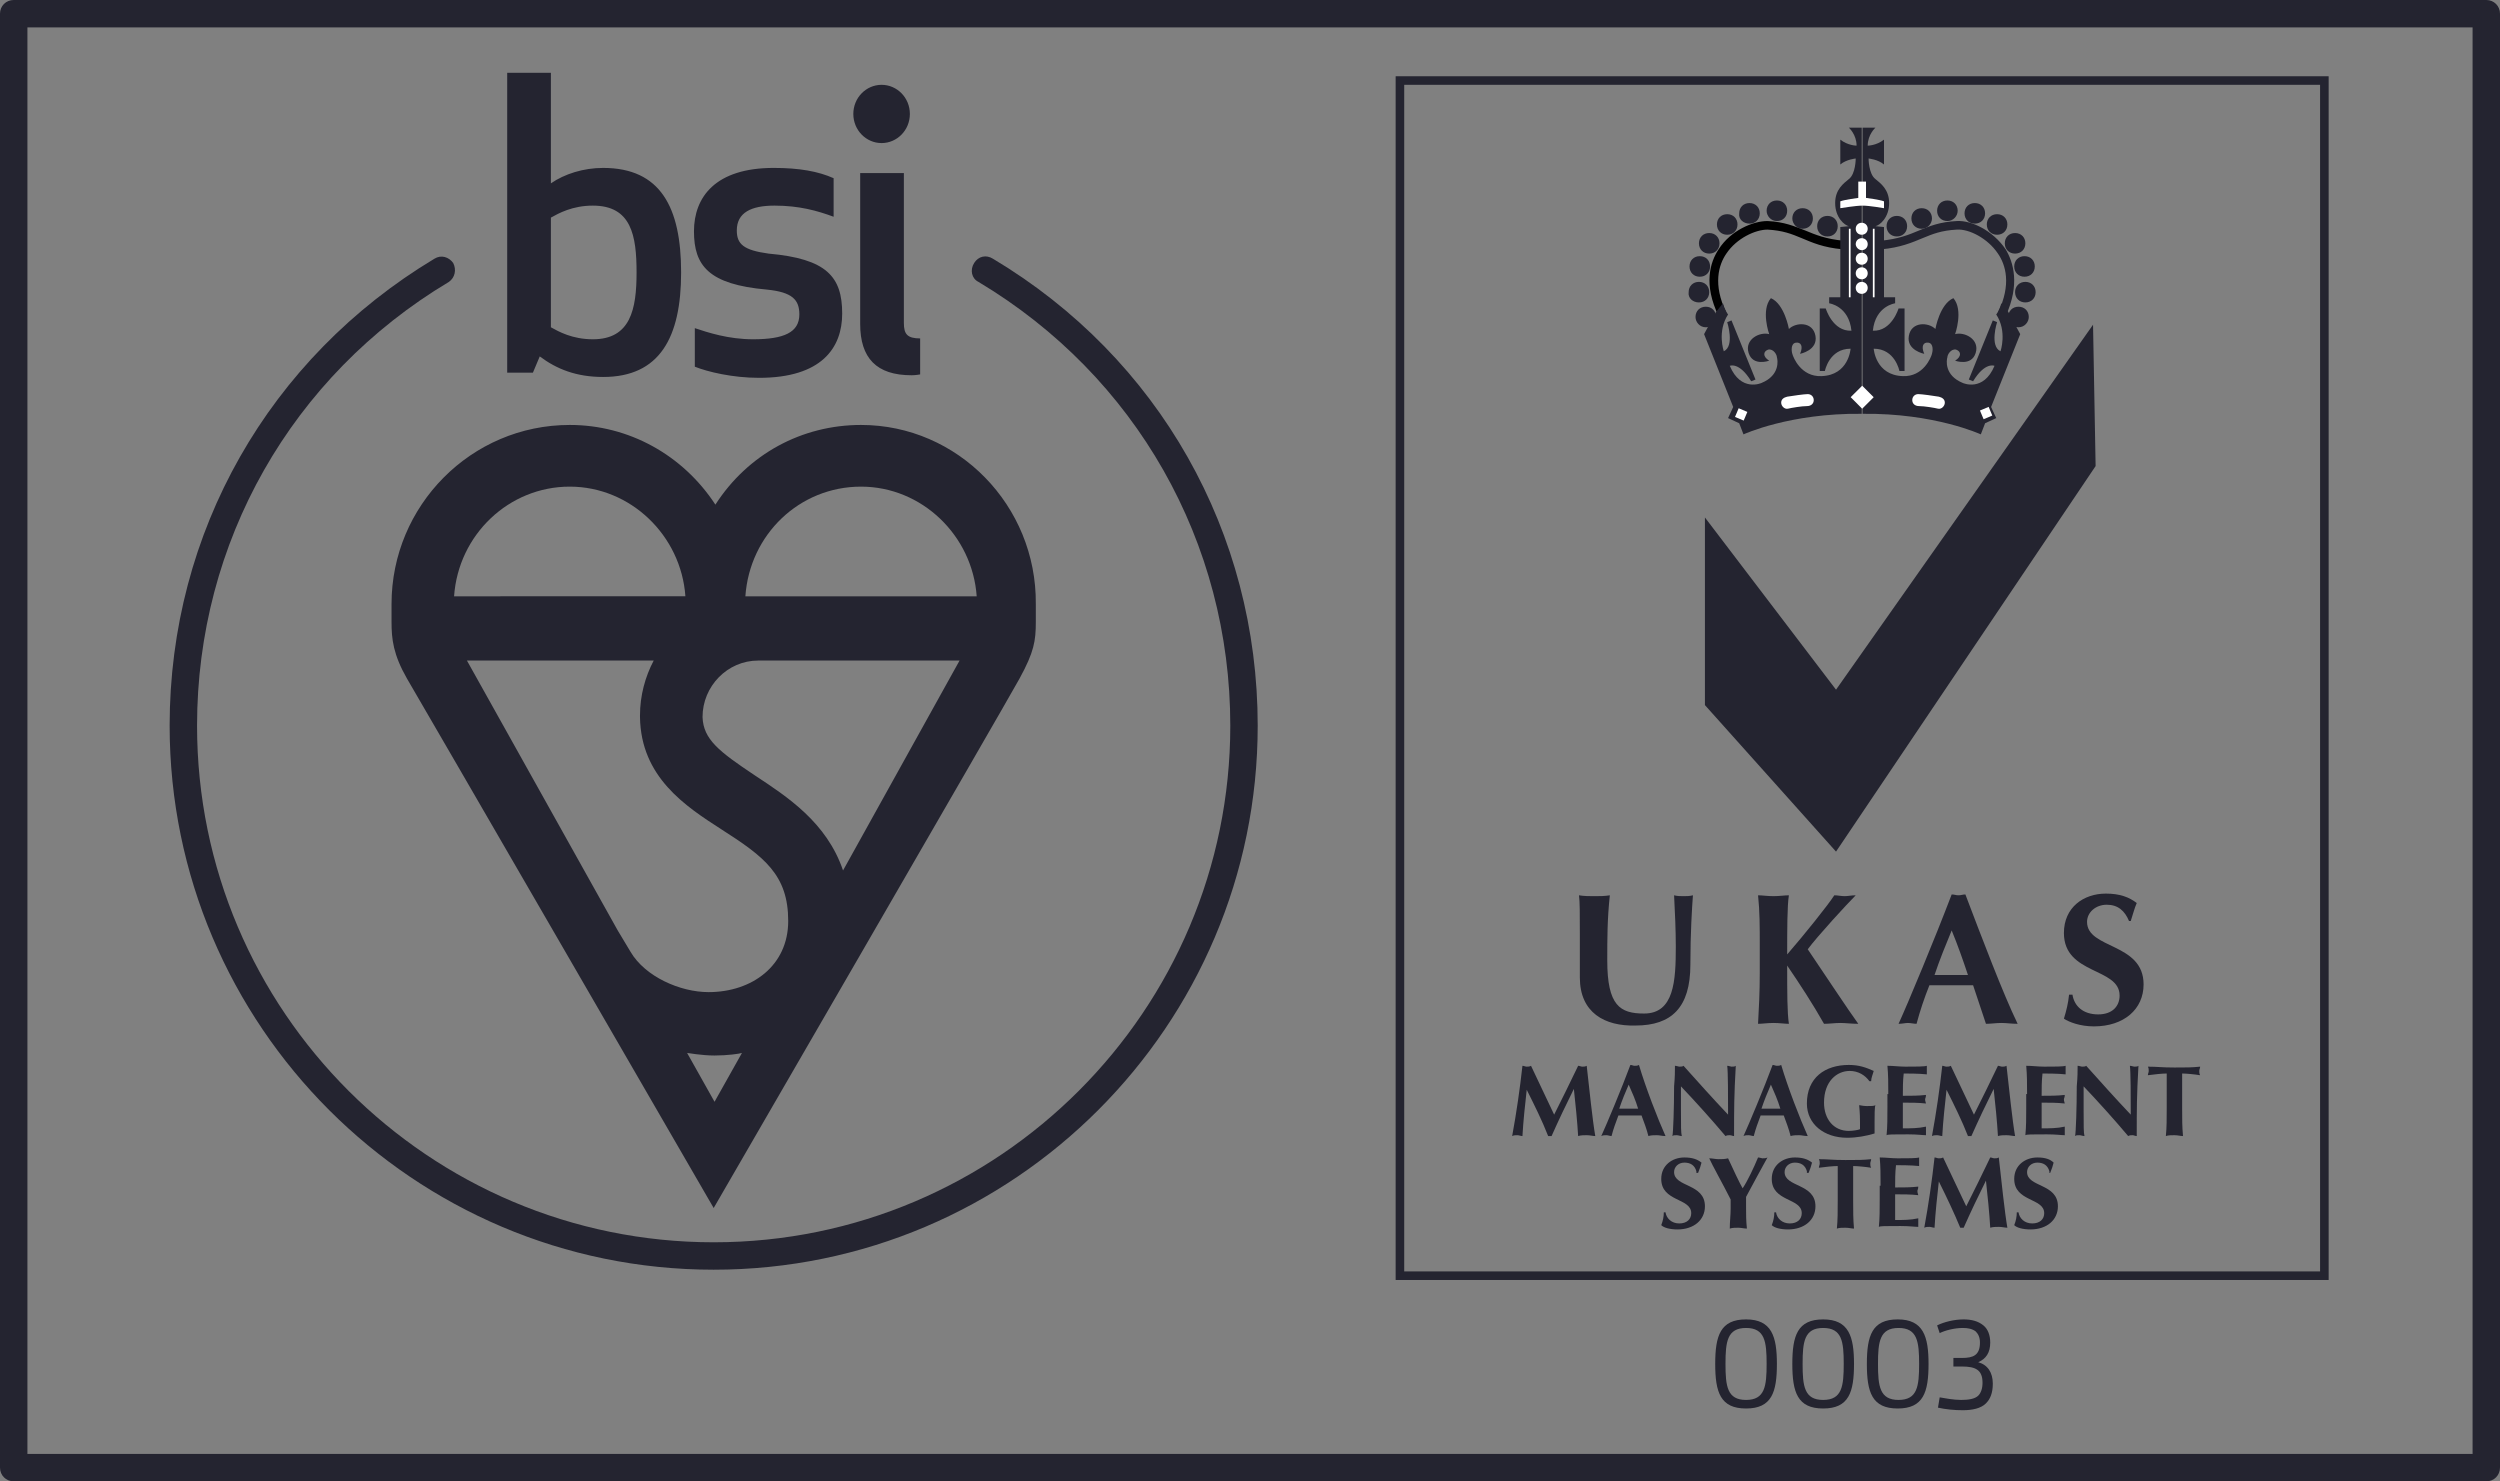 <?xml version="1.0" encoding="utf-8"?>
<!-- Generator: Adobe Illustrator 25.0.1, SVG Export Plug-In . SVG Version: 6.00 Build 0)  -->
<svg version="1.1" xmlns="http://www.w3.org/2000/svg" xmlns:xlink="http://www.w3.org/1999/xlink" x="0px" y="0px"
	 viewBox="0 0 291.8 172.9" style="enable-background:new 0 0 291.8 172.9;" xml:space="preserve">
<rect x="0" y="0" width="291.8" height="172.9" fill="#808080" stroke="none"/>
<style type="text/css">
	.st0{fill:#242430;}
	.st1{fill:none;stroke:#000000;stroke-width:8.500000e-02;}
	.st2{fill:#FFFFFF;}
	.st3{fill:none;stroke:#242430;stroke-miterlimit:10;}
</style>
<g id="Roundel">
	<g>
		<path class="st0" d="M87,69.6c0.5-7.2,6.3-12.8,13.5-12.8c7.1,0,13,5.7,13.5,12.8H87z M98.4,101.6C96.5,96,91.9,93,88.1,90.5
			c-4.2-2.8-6-4.2-6.1-6.8c0-3.6,2.9-6.6,6.5-6.6H112L98.4,101.6z M80.2,122.9c0.1,0,1.7,0.3,3.2,0.3c1.5,0,2.9-0.2,3.2-0.3
			l-3.2,5.7L80.2,122.9z M76.3,77.1c-1,1.9-1.6,4.1-1.6,6.4h0c0,0.1,0,0.2,0,0.2v0c0.1,7,5.3,10.4,9.5,13.1c5,3.2,7.8,5.3,7.8,10.7
			c0,5.2-4.2,8.3-9.3,8.3c-3.3,0-7.4-1.8-9.1-4.7l-1.5-2.5L54.5,77.1H76.3z M66.5,56.8c7.1,0,13,5.7,13.5,12.8H53
			C53.5,62.4,59.4,56.8,66.5,56.8 M100.5,49.6c-6.9,0-13.2,3.4-17,9.3c-3.8-5.8-10.1-9.3-17-9.3C55,49.6,45.7,59,45.7,70.5
			c0,0,0,0.1,0,2.1s0.2,3.8,1.8,6.6c1.6,2.7,35.8,61.8,35.8,61.8s34-58.7,35.7-61.8c1.7-3.1,1.9-4.4,1.9-6.6v-2.1
			C121,59,111.8,49.6,100.5,49.6"/>
	</g>
	<g>
		<g>
			<path class="st0" d="M70.4,19.6c-2.3,0-4.5,0.7-6.1,1.8V8.5h-5.1v35h3l0.8-1.9c2,1.5,4.3,2.4,7.4,2.4c6.6,0,9.1-4.6,9.1-12.2
				C79.5,24.2,77.1,19.6,70.4,19.6 M69.2,24c4.5,0,5.1,3.5,5.1,7.8c0,4.3-0.7,7.8-5.1,7.8c-2.4,0-4-0.9-4.9-1.4V25.4
				C65.2,24.9,66.8,24,69.2,24 M86,26.9c0-2.1,1.7-2.9,4.4-2.9c2.9,0,5,0.6,6.9,1.3v-4.5c-1.8-0.8-4-1.2-7-1.2
				C83.5,19.6,81,23,81,27c0,4,1.7,6.2,8.5,6.8c3,0.3,3.8,1.2,3.8,2.9c0,2.1-1.8,2.9-5.4,2.9c-2.9,0-5.3-0.8-6.8-1.3v4.5
				c1.5,0.6,4.4,1.3,7.5,1.3c7.3,0,9.7-3.5,9.7-7.5c0-4.3-1.8-6.4-8.6-7C86.8,29.2,86,28.5,86,26.9 M106.4,43.8c0.5,0,1-0.1,1-0.1
				v-4.2c-1.5,0-1.9-0.5-1.9-1.8V20.2h-5.1v17.6C100.4,41.8,102.3,43.8,106.4,43.8 M99.6,13.3c0,1.9,1.5,3.4,3.3,3.4
				c1.8,0,3.3-1.5,3.3-3.4c0-1.9-1.5-3.4-3.3-3.4C101.1,9.9,99.6,11.4,99.6,13.3"/>
		</g>
	</g>
	<g>
		<path class="st0" d="M83.3,148.2c-35,0-63.5-28.5-63.5-63.5c0-22.6,11.6-42.9,30.9-54.5c0.8-0.5,1.7-0.2,2.2,0.5
			c0.4,0.8,0.2,1.7-0.5,2.2C34,43.9,23,63.3,23,84.7c0,33.3,27.1,60.3,60.3,60.3c33.3,0,60.3-27.1,60.3-60.3
			c0-21.4-11-40.8-29.4-51.8c-0.8-0.4-1-1.4-0.5-2.2c0.5-0.8,1.4-1,2.2-0.5c19.4,11.6,30.9,32,30.9,54.5
			C146.8,119.7,118.3,148.2,83.3,148.2z"/>
	</g>
</g>
<g id="Accreditation">
	<g>
		<path class="st0" d="M204.2,26.1c0.7,0,1.2-0.5,1.2-1.2c0-0.7-0.5-1.2-1.2-1.2c-0.7,0-1.2,0.5-1.2,1.2
			C202.9,25.6,203.5,26.1,204.2,26.1z"/>
		<path class="st0" d="M207.4,25.8c0.7,0,1.2-0.5,1.2-1.2c0-0.7-0.5-1.2-1.2-1.2c-0.7,0-1.2,0.5-1.2,1.2
			C206.2,25.2,206.7,25.8,207.4,25.8z"/>
		<path class="st0" d="M210.4,26.7c0.7,0,1.2-0.5,1.2-1.2c0-0.7-0.5-1.2-1.2-1.2c-0.7,0-1.2,0.5-1.2,1.2
			C209.2,26.1,209.7,26.7,210.4,26.7z"/>
		<path class="st0" d="M213.3,27.6c0.7,0,1.2-0.5,1.2-1.2c0-0.7-0.5-1.2-1.2-1.2c-0.7,0-1.2,0.5-1.2,1.2
			C212.1,27.1,212.6,27.6,213.3,27.6z"/>
		<path class="st0" d="M201.6,27.4c0.7,0,1.2-0.5,1.2-1.2c0-0.7-0.5-1.2-1.2-1.2c-0.7,0-1.2,0.5-1.2,1.2
			C200.4,26.9,200.9,27.4,201.6,27.4z"/>
		<path class="st0" d="M199.5,29.6c0.7,0,1.2-0.5,1.2-1.2c0-0.7-0.5-1.2-1.2-1.2c-0.7,0-1.2,0.5-1.2,1.2
			C198.3,29.1,198.8,29.6,199.5,29.6z"/>
		<path class="st0" d="M198.4,32.3c0.7,0,1.2-0.5,1.2-1.2c0-0.7-0.5-1.2-1.2-1.2c-0.7,0-1.2,0.5-1.2,1.2
			C197.2,31.8,197.7,32.3,198.4,32.3z"/>
		<path class="st0" d="M198.3,35.3c0.7,0,1.2-0.5,1.2-1.2c0-0.7-0.5-1.2-1.2-1.2c-0.7,0-1.2,0.5-1.2,1.2
			C197,34.8,197.6,35.3,198.3,35.3z"/>
		<path class="st0" d="M199.1,38.2c0.7,0,1.2-0.5,1.2-1.2c0-0.7-0.5-1.2-1.2-1.2c-0.7,0-1.2,0.5-1.2,1.2
			C197.9,37.6,198.4,38.2,199.1,38.2z"/>
		<path d="M200.6,36.9c-1.8-3.7-1-6.3,0-7.8c1.4-2.2,4-3.3,5.7-3.3c2,0.1,3.1,0.6,4.4,1.1c1.2,0.5,2.4,1,4.5,1.2l-0.1,1
			c-2.3-0.2-3.6-0.8-4.8-1.3c-1.2-0.5-2.2-0.9-4-1c-1.4,0-3.6,1-4.8,2.8c-0.9,1.3-1.6,3.6,0,6.9L200.6,36.9z"/>
		<path class="st1" d="M216.2,40.7"/>
		<path class="st0" d="M200.3,36.4l-1.4,2.6l3.4,8.5l-0.6,1.3l1.3,0.6l0.5,1.3c0,0,5.4-2.5,13.8-2.4V14.9h-1.5c0,0,0.9,0.8,0.9,2.1
			c0,0-1,0-1.9-0.7v2.9c0.7-0.6,1.8-0.7,1.8-0.7s0,1.8-0.8,2.4c-0.6,0.5-1.6,1.2-1.6,2.8c0,1.7,1.1,2.6,1.6,2.7l-1,0.1v8.2h-1.3v0.7
			c0,0,2.3,0.3,2.6,3.2c-2.2,0.1-3-2.6-3-2.6h-0.7v7.3h0.6c0,0,0.5-2.6,3-2.6c0,0-0.2,3.1-3.4,3.2c-2.4,0.1-3.3-2.2-3.4-2.6
			c-0.1-0.3-0.2-1.2,0.4-1.3c0.6-0.1,0.9,0.4,0.5,1.3c0,0,2.1-0.4,1.8-2.1c-0.3-1.7-2.3-1.6-3.1-0.8c0,0-0.5-2.9-2.1-3.6l0,0
			c-1.2,1.4-0.2,4.2-0.2,4.2c-1.1-0.3-2.9,0.6-2.4,2.2c0.5,1.6,2.4,0.9,2.4,0.9c-0.8-0.5-0.7-1.1-0.1-1.3c0.6-0.1,1,0.6,1,0.9
			c0.1,0.3,0.4,2.1-1.8,3c0,0-2.4,1.1-3.7-2c0,0,1.1-0.5,2.5,1.8l0.5-0.2l-2.8-6.9l-0.5,0.2c0,0,0.9,2.8-0.4,3.4
			c0,0-0.8-2.3,0.5-4.3c0,0-0.3-0.3-0.6-1.3L200.3,36.4"/>
		<path class="st0" d="M230.5,26.1c-0.7,0-1.2-0.5-1.2-1.2c0-0.7,0.5-1.2,1.2-1.2c0.7,0,1.2,0.5,1.2,1.2
			C231.7,25.6,231.2,26.1,230.5,26.1z"/>
		<path class="st0" d="M227.3,25.8c-0.7,0-1.2-0.5-1.2-1.2c0-0.7,0.5-1.2,1.2-1.2c0.7,0,1.2,0.5,1.2,1.2
			C228.5,25.2,228,25.8,227.3,25.8z"/>
		<path class="st0" d="M224.3,26.7c-0.7,0-1.2-0.5-1.2-1.2c0-0.7,0.5-1.2,1.2-1.2c0.7,0,1.2,0.5,1.2,1.2
			C225.5,26.1,225,26.7,224.3,26.7z"/>
		<path class="st0" d="M221.4,27.6c-0.7,0-1.2-0.5-1.2-1.2c0-0.7,0.5-1.2,1.2-1.2c0.7,0,1.2,0.5,1.2,1.2
			C222.6,27.1,222.1,27.6,221.4,27.6z"/>
		<path class="st0" d="M233.1,27.4c-0.7,0-1.2-0.5-1.2-1.2c0-0.7,0.5-1.2,1.2-1.2c0.7,0,1.2,0.5,1.2,1.2
			C234.3,26.9,233.8,27.4,233.1,27.4z"/>
		<path class="st0" d="M235.2,29.6c-0.7,0-1.2-0.5-1.2-1.2c0-0.7,0.5-1.2,1.2-1.2c0.7,0,1.2,0.5,1.2,1.2
			C236.4,29.1,235.9,29.6,235.2,29.6z"/>
		<path class="st0" d="M236.3,32.3c-0.7,0-1.2-0.5-1.2-1.2c0-0.7,0.5-1.2,1.2-1.2c0.7,0,1.2,0.5,1.2,1.2
			C237.5,31.8,237,32.3,236.3,32.3z"/>
		<path class="st0" d="M236.4,35.3c-0.7,0-1.2-0.5-1.2-1.2c0-0.7,0.5-1.2,1.2-1.2c0.7,0,1.2,0.5,1.2,1.2
			C237.6,34.8,237.1,35.3,236.4,35.3z"/>
		<path class="st0" d="M235.6,38.2c-0.7,0-1.2-0.5-1.2-1.2c0-0.7,0.5-1.2,1.2-1.2c0.7,0,1.2,0.5,1.2,1.2
			C236.8,37.6,236.3,38.2,235.6,38.2z"/>
		<path class="st0" d="M234.1,36.9l-0.9-0.4c1.6-3.3,0.9-5.6,0-6.9c-1.2-1.8-3.4-2.9-4.8-2.8c-1.8,0.1-2.8,0.5-4,1
			c-1.2,0.5-2.6,1.1-4.8,1.3l-0.1-1c2.1-0.2,3.3-0.7,4.5-1.2c1.2-0.5,2.4-1,4.4-1.1c1.7-0.1,4.2,1.1,5.7,3.3
			C235,30.6,235.8,33.2,234.1,36.9z"/>
		<path class="st1" d="M218.5,40.7"/>
		<path class="st0" d="M234.4,36.4l1.4,2.6l-3.4,8.5l0.6,1.3l-1.3,0.6l-0.5,1.3c0,0-5.4-2.5-13.8-2.4V14.9h1.5c0,0-0.9,0.8-0.9,2.1
			c0,0,1,0,1.9-0.7v2.9c-0.7-0.6-1.8-0.7-1.8-0.7s0,1.8,0.8,2.4c0.6,0.5,1.6,1.2,1.6,2.8c0,1.7-1.1,2.6-1.6,2.7l1,0.1v8.2h1.3v0.7
			c0,0-2.3,0.3-2.6,3.2c2.2,0.1,3-2.6,3-2.6h0.7v7.3h-0.6c0,0-0.5-2.6-3-2.6c0,0,0.2,3.1,3.4,3.2c2.4,0.1,3.3-2.2,3.4-2.6
			c0.1-0.3,0.2-1.2-0.4-1.3c-0.6-0.1-0.9,0.4-0.5,1.3c0,0-2.1-0.4-1.8-2.1c0.3-1.7,2.3-1.6,3.1-0.8c0,0,0.5-2.9,2.1-3.6l0,0
			c1.2,1.4,0.2,4.2,0.2,4.2c1.1-0.3,2.9,0.6,2.4,2.2c-0.5,1.6-2.4,0.9-2.4,0.9c0.8-0.5,0.7-1.1,0.1-1.3c-0.6-0.1-1,0.6-1,0.9
			c-0.1,0.3-0.4,2.1,1.8,3c0,0,2.4,1.1,3.7-2c0,0-1.1-0.5-2.5,1.8l-0.5-0.2l2.8-6.9l0.5,0.2c0,0-0.9,2.8,0.4,3.4
			c0,0,0.8-2.3-0.5-4.3c0,0,0.3-0.3,0.6-1.3L234.4,36.4"/>
		
			<rect x="202.6" y="47.7" transform="matrix(0.389 -0.921 0.921 0.389 79.767 216.703)" class="st2" width="1.1" height="1.1"/>
		<path class="st2" d="M210.9,47.4c0.5,0,0.8-0.3,0.8-0.7c0-0.4-0.3-0.7-0.7-0.7c-0.4,0-1.8,0.2-2.4,0.3c-0.4,0.1-0.7,0.3-0.7,0.7
			c0,0.4,0.4,0.8,0.8,0.7C209.1,47.6,210.3,47.4,210.9,47.4z"/>
		
			<rect x="231.2" y="47.7" transform="matrix(0.922 -0.388 0.388 0.922 -0.574 93.643)" class="st2" width="1.1" height="1.1"/>
		<path class="st2" d="M224,47.4c-0.5,0-0.8-0.3-0.8-0.7c0-0.4,0.3-0.7,0.7-0.7c0.4,0,1.8,0.2,2.4,0.3c0.4,0.1,0.7,0.3,0.7,0.7
			c0,0.4-0.4,0.8-0.8,0.7C225.8,47.6,224.6,47.4,224,47.4z"/>
		
			<rect x="216.4" y="45.4" transform="matrix(0.708 -0.706 0.706 0.708 30.747 166.995)" class="st2" width="1.9" height="1.9"/>
		<path class="st2" d="M217.3,27.4c0.4,0,0.7-0.3,0.7-0.7c0-0.4-0.3-0.7-0.7-0.7c-0.4,0-0.7,0.3-0.7,0.7
			C216.6,27.1,216.9,27.4,217.3,27.4z"/>
		<path class="st2" d="M217.3,29.2c0.4,0,0.7-0.3,0.7-0.7c0-0.4-0.3-0.7-0.7-0.7c-0.4,0-0.7,0.3-0.7,0.7
			C216.6,28.8,216.9,29.2,217.3,29.2z"/>
		<path class="st2" d="M217.3,30.9c0.4,0,0.7-0.3,0.7-0.7c0-0.4-0.3-0.7-0.7-0.7c-0.4,0-0.7,0.3-0.7,0.7
			C216.6,30.6,216.9,30.9,217.3,30.9z"/>
		<path class="st2" d="M217.3,32.6c0.4,0,0.7-0.3,0.7-0.7c0-0.4-0.3-0.7-0.7-0.7c-0.4,0-0.7,0.3-0.7,0.7
			C216.6,32.3,216.9,32.6,217.3,32.6z"/>
		<path class="st2" d="M217.3,34.3c0.4,0,0.7-0.3,0.7-0.7c0-0.4-0.3-0.7-0.7-0.7c-0.4,0-0.7,0.3-0.7,0.7
			C216.6,34,216.9,34.3,217.3,34.3z"/>
		<rect x="215.8" y="26.7" class="st2" width="0.2" height="8"/>
		<rect x="218.6" y="26.7" class="st2" width="0.2" height="8"/>
		<path class="st2" d="M217.4,21.2h0.4v1.9c0,0,1.6,0.2,2.1,0.4v0.8c0,0-1.7-0.3-2.5-0.3h0c-0.8,0-2.6,0.3-2.6,0.3v-0.8
			c0.5-0.2,2.1-0.4,2.1-0.4v-1.9H217.4"/>
	</g>
	<polygon class="st0" points="199,60.4 199,82.3 214.3,99.4 244.6,54.4 244.3,37.9 214.3,80.5 	"/>
	<path class="st0" d="M184.4,114.1c0-2.3,0-3.5,0-5.1c0-2.3,0-3.8-0.1-4.5c0.6,0.1,1.2,0.1,1.8,0.1c0.6,0,1.2,0,1.8-0.1
		c-0.3,2.8-0.3,5.1-0.3,7.6c0,5.3,1.5,6.2,4.3,6.2c3.5,0,3.7-3.8,3.7-7.8c0-2-0.1-4-0.2-6c0.4,0.1,0.7,0.1,1.1,0.1
		c0.4,0,0.7,0,1.1-0.1c-0.1,1.3-0.3,4.4-0.3,8.1c0,5-2.2,7.1-6.4,7.1C187.3,119.8,184.4,118.2,184.4,114.1z"/>
	<path class="st0" d="M208.6,112.7c0,3.1,0,5.5,0.2,6.8c-0.5,0-1.1-0.1-1.8-0.1c-0.7,0-1.3,0.1-1.8,0.1c0.1-1.9,0.2-3.6,0.2-6v-3
		c0-2.4,0-4.1-0.2-6c0.5,0,1.1,0.1,1.8,0.1c0.7,0,1.3-0.1,1.8-0.1c-0.2,1.2-0.2,4.1-0.2,6.9c2-2.3,4.8-5.8,5.5-6.9
		c0.4,0,0.8,0.1,1.2,0.1c0.4,0,0.8-0.1,1.3-0.1c-1,1-4.5,4.8-5.6,6.3c1.9,2.8,4.8,7.2,5.9,8.7c-0.8,0-1.5-0.1-2.1-0.1
		c-0.6,0-1.3,0.1-1.9,0.1C211.6,117.2,210.1,114.9,208.6,112.7L208.6,112.7z"/>
	<path class="st0" d="M235.5,119.5c-0.7,0-1.3-0.1-1.9-0.1c-0.6,0-1.2,0.1-1.8,0.1c-0.5-1.5-1-3-1.5-4.5c-0.9,0-1.8,0-2.8,0
		c-0.8,0-1.5,0-2.3,0c-0.6,1.5-1.1,3-1.5,4.5c-0.3,0-0.7-0.1-1-0.1c-0.3,0-0.7,0.1-1.1,0.1c1.1-2.4,4.3-10.1,6.2-15.1
		c0.3,0,0.5,0.1,0.8,0.1c0.3,0,0.5-0.1,0.8-0.1C231.3,109.4,233.8,116,235.5,119.5z M229.7,113.8c-0.6-1.8-1.2-3.5-1.9-5.2
		c-0.7,1.7-1.4,3.4-2,5.2H229.7z"/>
	<path class="st0" d="M248.5,107.5c-0.5-1.2-1.3-1.9-2.6-1.9c-1.3,0-2.3,0.9-2.3,2c0,3.2,6.6,2.4,6.6,7.3c0,2.9-2.3,4.9-5.8,4.9
		c-1.6,0-2.9-0.5-3.5-0.9c0.3-1,0.5-1.8,0.6-2.8h0.4c0.2,1.3,1.2,2.3,3,2.3c1.7,0,2.5-1,2.5-2.2c0-3.3-6.5-2.4-6.5-7.3
		c0-3,2.3-4.6,4.9-4.6c1.6,0,2.7,0.4,3.6,1.1c-0.3,0.7-0.4,1.2-0.7,2.1H248.5z"/>
	<g>
		<path class="st0" d="M178.2,127.2c-0.2,1.8-0.4,3.6-0.5,5.4c-0.2,0-0.4-0.1-0.6-0.1c-0.2,0-0.4,0-0.6,0.1c0.5-2.7,0.9-5.5,1.2-8.2
			c0.2,0,0.3,0.1,0.5,0.1c0.2,0,0.3,0,0.5-0.1c0.9,1.9,1.9,4,2.7,5.7c0.9-1.8,1.9-3.8,2.8-5.7c0.2,0,0.3,0.1,0.5,0.1
			c0.2,0,0.3,0,0.5-0.1c0.3,2.7,0.7,6.5,1,8.2c-0.3,0-0.6-0.1-1-0.1c-0.3,0-0.7,0-1,0.1c-0.1-1.7-0.3-3.7-0.5-5.5h0
			c-0.9,1.8-1.8,3.7-2.6,5.5c-0.1,0-0.2,0-0.2,0c-0.1,0-0.2,0-0.2,0C180,130.8,179.1,129,178.2,127.2L178.2,127.2z"/>
		<path class="st0" d="M194.4,132.6c-0.4,0-0.7-0.1-1-0.1c-0.3,0-0.7,0-1,0.1c-0.2-0.8-0.5-1.6-0.8-2.4c-0.5,0-1,0-1.5,0
			c-0.4,0-0.8,0-1.2,0c-0.3,0.8-0.6,1.6-0.8,2.4c-0.2,0-0.4-0.1-0.6-0.1c-0.2,0-0.4,0-0.6,0.1c0.6-1.3,2.4-5.6,3.4-8.3
			c0.2,0,0.3,0.1,0.5,0.1c0.2,0,0.3,0,0.5-0.1C192.1,127,193.5,130.6,194.4,132.6z M191.2,129.4c-0.3-1-0.7-1.9-1.1-2.8
			c-0.4,0.9-0.8,1.9-1.1,2.8H191.2z"/>
		<path class="st0" d="M195.5,124.4c0.2,0,0.4,0.1,0.5,0.1c0.2,0,0.4,0,0.5-0.1c1.7,1.9,3.4,3.8,5.2,5.7c0-1.9,0-5.1-0.1-5.7
			c0.2,0,0.4,0.1,0.5,0.1c0.2,0,0.4,0,0.5-0.1c-0.2,3.5-0.2,5-0.2,8.2c-0.2,0-0.3-0.1-0.5-0.1c-0.2,0-0.3,0-0.5,0.1
			c-1.6-1.9-3.4-3.9-5.2-5.8c0,0.9,0,1.9,0,2.8c0,1.9,0,2.6,0.1,3c-0.2,0-0.4-0.1-0.6-0.1c-0.2,0-0.4,0-0.5,0.1
			c0.1-0.3,0.2-3.4,0.2-5.8C195.5,125.7,195.5,125,195.5,124.4z"/>
		<path class="st0" d="M211,132.6c-0.4,0-0.7-0.1-1-0.1c-0.3,0-0.7,0-1,0.1c-0.2-0.8-0.5-1.6-0.8-2.4c-0.5,0-1,0-1.5,0
			c-0.4,0-0.8,0-1.2,0c-0.3,0.8-0.6,1.6-0.8,2.4c-0.2,0-0.4-0.1-0.6-0.1c-0.2,0-0.4,0-0.6,0.1c0.6-1.3,2.4-5.6,3.4-8.3
			c0.2,0,0.3,0.1,0.5,0.1c0.2,0,0.3,0,0.5-0.1C208.7,127,210.1,130.6,211,132.6z M207.8,129.4c-0.3-1-0.7-1.9-1.1-2.8
			c-0.4,0.9-0.8,1.9-1.1,2.8H207.8z"/>
		<path class="st0" d="M218.2,126.2c-0.5-0.7-1.3-1.2-2.3-1.2c-1.5,0-3,1.2-3,3.7c0,1.9,1.1,3.3,2.9,3.3c0.4,0,1.1-0.1,1.3-0.2
			c0-0.2,0-0.5,0-0.8c0-1.3-0.1-1.8-0.1-2c0.2,0,0.4,0.1,0.9,0.1c0.6,0,0.8,0,1-0.1c-0.1,0.2-0.1,1.2-0.1,2c0,0.5,0,1.1,0,1.3
			c-1,0.3-2.1,0.5-3.2,0.5c-2.7,0-4.7-1.6-4.7-4c0-3,2.1-4.5,4.9-4.5c1.2,0,2,0.3,2.9,0.7c-0.1,0.4-0.3,0.8-0.3,1.2H218.2z"/>
		<path class="st0" d="M220.4,127.7c0-1.3,0-2.2-0.1-3.3c0.7,0,1.4,0.1,2.1,0.1c1.2,0,2.2,0,2.5-0.1c0,0.1,0,0.3,0,0.5
			c0,0.2,0,0.4,0,0.5c-0.9-0.1-2.3-0.1-2.7-0.1c-0.1,0.9-0.1,1.7-0.1,2.6c1,0,1.8,0,2.7-0.1c0,0.3-0.1,0.4-0.1,0.5
			c0,0.1,0,0.2,0.1,0.5c-0.9-0.1-1.8-0.1-2.7-0.1c0,0.5,0,1,0,1.5c0,0.5,0,1,0,1.5c0.9,0,1.8,0,2.7-0.2c0,0.2,0,0.3,0,0.5
			c0,0.2,0,0.4,0,0.5c-0.4,0-1-0.1-2.1-0.1c-1.9,0-2.3,0-2.5,0.1c0.1-1,0.1-2,0.1-3.3V127.7z"/>
		<path class="st0" d="M227.2,127.2c-0.2,1.8-0.4,3.6-0.5,5.4c-0.2,0-0.4-0.1-0.6-0.1c-0.2,0-0.4,0-0.6,0.1c0.5-2.7,0.9-5.5,1.2-8.2
			c0.2,0,0.3,0.1,0.5,0.1c0.2,0,0.3,0,0.5-0.1c0.9,1.9,1.9,4,2.7,5.7c0.9-1.8,1.9-3.8,2.8-5.7c0.2,0,0.3,0.1,0.5,0.1
			c0.2,0,0.3,0,0.5-0.1c0.3,2.7,0.7,6.5,1,8.2c-0.3,0-0.6-0.1-1-0.1c-0.3,0-0.7,0-1,0.1c-0.1-1.7-0.3-3.7-0.5-5.5h0
			c-0.9,1.8-1.8,3.7-2.6,5.5c-0.1,0-0.2,0-0.2,0c-0.1,0-0.2,0-0.2,0C229,130.8,228.1,129,227.2,127.2L227.2,127.2z"/>
		<path class="st0" d="M236.6,127.7c0-1.3,0-2.2-0.1-3.3c0.7,0,1.4,0.1,2.1,0.1c1.2,0,2.2,0,2.5-0.1c0,0.1,0,0.3,0,0.5
			c0,0.2,0,0.4,0,0.5c-0.9-0.1-2.3-0.1-2.7-0.1c-0.1,0.9-0.1,1.7-0.1,2.6c1,0,1.8,0,2.7-0.1c0,0.3-0.1,0.4-0.1,0.5
			c0,0.1,0,0.2,0.1,0.5c-0.9-0.1-1.8-0.1-2.7-0.1c0,0.5,0,1,0,1.5c0,0.5,0,1,0,1.5c0.9,0,1.8,0,2.7-0.2c0,0.2,0,0.3,0,0.5
			c0,0.2,0,0.4,0,0.5c-0.4,0-1-0.1-2.1-0.1c-1.9,0-2.3,0-2.5,0.1c0.1-1,0.1-2,0.1-3.3V127.7z"/>
		<path class="st0" d="M242.5,124.4c0.2,0,0.4,0.1,0.5,0.1c0.2,0,0.4,0,0.5-0.1c1.7,1.9,3.4,3.8,5.2,5.7c0-1.9,0-5.1-0.1-5.7
			c0.2,0,0.4,0.1,0.5,0.1c0.2,0,0.4,0,0.5-0.1c-0.2,3.5-0.2,5-0.2,8.2c-0.2,0-0.3-0.1-0.5-0.1c-0.2,0-0.3,0-0.5,0.1
			c-1.6-1.9-3.4-3.9-5.2-5.8c0,0.9,0,1.9,0,2.8c0,1.9,0,2.6,0.1,3c-0.2,0-0.4-0.1-0.6-0.1c-0.2,0-0.4,0-0.5,0.1
			c0.1-0.3,0.2-3.4,0.2-5.8C242.5,125.7,242.5,125,242.5,124.4z"/>
		<path class="st0" d="M252.9,126.3c0-0.5,0-0.9,0-1c-0.5,0-1.5,0.1-2.2,0.2c0-0.2,0.1-0.3,0.1-0.5c0-0.2,0-0.3-0.1-0.5
			c1.1,0,1.6,0.1,3.1,0.1c1.5,0,2,0,3-0.1c0,0.2-0.1,0.3-0.1,0.5c0,0.2,0,0.3,0.1,0.5c-0.6-0.1-1.6-0.2-2.1-0.2c0,0.2,0,0.6,0,1v3
			c0,1.3,0,2.2,0.1,3.3c-0.3,0-0.6-0.1-1-0.1c-0.4,0-0.7,0-1,0.1c0.1-1,0.1-2,0.1-3.3V126.3z"/>
		<path class="st0" d="M198,136.7c-0.2-0.7-0.7-1-1.4-1c-0.7,0-1.2,0.5-1.2,1.1c0,1.8,3.6,1.3,3.6,4c0,1.6-1.3,2.7-3.2,2.7
			c-0.9,0-1.6-0.2-1.9-0.5c0.2-0.5,0.3-1,0.3-1.5h0.2c0.1,0.7,0.7,1.3,1.6,1.3c0.9,0,1.4-0.5,1.4-1.2c0-1.8-3.5-1.3-3.5-4
			c0-1.6,1.3-2.5,2.7-2.5c0.9,0,1.5,0.2,2,0.6c-0.1,0.4-0.2,0.7-0.4,1.2H198z"/>
		<path class="st0" d="M203.4,138.7c0.6-0.9,1.3-2.4,1.8-3.6c0.2,0,0.4,0.1,0.5,0.1c0.2,0,0.4,0,0.6-0.1c-0.5,0.9-1.7,3.1-2.5,4.6
			c0,0.4,0,0.8,0,1.2c0,0.8,0,1.6,0.1,2.5c-0.3,0-0.7-0.1-1-0.1c-0.3,0-0.7,0-1,0.1c0-0.8,0.1-1.6,0.1-2.3c0-0.4,0-0.7,0-1.1
			c-0.8-1.6-2.2-4.1-2.5-4.8c0.4,0,0.7,0.1,1.1,0.1c0.4,0,0.7,0,1.1-0.1C202.2,136.3,203.1,138.2,203.4,138.7L203.4,138.7z"/>
		<path class="st0" d="M210.9,136.7c-0.2-0.7-0.7-1-1.4-1c-0.7,0-1.2,0.5-1.2,1.1c0,1.8,3.6,1.3,3.6,4c0,1.6-1.3,2.7-3.2,2.7
			c-0.9,0-1.6-0.2-1.9-0.5c0.2-0.5,0.3-1,0.3-1.5h0.2c0.1,0.7,0.7,1.3,1.6,1.3c0.9,0,1.4-0.5,1.4-1.2c0-1.8-3.5-1.3-3.5-4
			c0-1.6,1.3-2.5,2.7-2.5c0.9,0,1.5,0.2,2,0.6c-0.1,0.4-0.2,0.7-0.4,1.2H210.9z"/>
		<path class="st0" d="M214.5,137.1c0-0.5,0-0.9,0-1c-0.5,0-1.5,0.1-2.2,0.2c0-0.2,0.1-0.3,0.1-0.5s0-0.3-0.1-0.5
			c1.1,0,1.6,0.1,3.1,0.1s2,0,3-0.1c0,0.2-0.1,0.3-0.1,0.5s0,0.3,0.1,0.5c-0.6-0.1-1.6-0.2-2.1-0.2c0,0.2,0,0.6,0,1v3
			c0,1.3,0,2.2,0.1,3.3c-0.3,0-0.6-0.1-1-0.1c-0.4,0-0.7,0-1,0.1c0.1-1,0.1-2,0.1-3.3V137.1z"/>
		<path class="st0" d="M219.5,138.4c0-1.3,0-2.2-0.1-3.3c0.7,0,1.4,0.1,2.1,0.1c1.2,0,2.2,0,2.5-0.1c0,0.1,0,0.3,0,0.5
			c0,0.2,0,0.4,0,0.5c-0.9-0.1-2.3-0.1-2.7-0.1c-0.1,0.9-0.1,1.7-0.1,2.6c1,0,1.8,0,2.7-0.1c0,0.3-0.1,0.4-0.1,0.5
			c0,0.1,0,0.2,0.1,0.5c-0.9-0.1-1.8-0.1-2.7-0.1c0,0.5,0,1,0,1.5c0,0.5,0,1,0,1.5c0.9,0,1.8,0,2.7-0.2c0,0.2,0,0.3,0,0.5
			s0,0.4,0,0.5c-0.4,0-1-0.1-2.1-0.1c-1.9,0-2.3,0-2.5,0.1c0.1-1,0.1-2,0.1-3.3V138.4z"/>
		<path class="st0" d="M226.3,137.9c-0.2,1.8-0.4,3.6-0.5,5.4c-0.2,0-0.4-0.1-0.6-0.1c-0.2,0-0.4,0-0.6,0.1c0.5-2.7,0.9-5.5,1.2-8.2
			c0.2,0,0.3,0.1,0.5,0.1c0.2,0,0.3,0,0.5-0.1c0.9,1.9,1.9,4,2.7,5.7c0.9-1.8,1.9-3.8,2.8-5.7c0.2,0,0.3,0.1,0.5,0.1
			c0.2,0,0.3,0,0.5-0.1c0.3,2.7,0.7,6.5,1,8.2c-0.3,0-0.6-0.1-1-0.1c-0.3,0-0.7,0-1,0.1c-0.1-1.7-0.3-3.7-0.5-5.5h0
			c-0.9,1.8-1.8,3.7-2.6,5.5c-0.1,0-0.2,0-0.2,0c-0.1,0-0.2,0-0.2,0C228.1,141.6,227.2,139.7,226.3,137.9L226.3,137.9z"/>
		<path class="st0" d="M239.2,136.7c-0.2-0.7-0.7-1-1.4-1c-0.7,0-1.2,0.5-1.2,1.1c0,1.8,3.6,1.3,3.6,4c0,1.6-1.3,2.7-3.2,2.7
			c-0.9,0-1.6-0.2-1.9-0.5c0.2-0.5,0.3-1,0.3-1.5h0.2c0.1,0.7,0.7,1.3,1.6,1.3c0.9,0,1.4-0.5,1.4-1.2c0-1.8-3.5-1.3-3.5-4
			c0-1.6,1.3-2.5,2.7-2.5c0.9,0,1.5,0.2,1.9,0.6c-0.1,0.4-0.2,0.7-0.4,1.2H239.2z"/>
	</g>
	<g>
		<path class="st0" d="M200.2,159.2c0-3.3,0.6-5.2,3.6-5.2c3,0,3.6,2,3.6,5.2c0,3.3-0.6,5.2-3.6,5.2
			C200.8,164.4,200.2,162.5,200.2,159.2z M206.2,159.2c0-2.6-0.2-4.2-2.4-4.2c-2.2,0-2.4,1.6-2.4,4.2c0,2.6,0.2,4.2,2.4,4.2
			C206,163.4,206.2,161.8,206.2,159.2z"/>
		<path class="st0" d="M209.2,159.2c0-3.3,0.6-5.2,3.6-5.2c3,0,3.6,2,3.6,5.2c0,3.3-0.6,5.2-3.6,5.2
			C209.8,164.4,209.2,162.5,209.2,159.2z M215.2,159.2c0-2.6-0.2-4.2-2.4-4.2c-2.2,0-2.4,1.6-2.4,4.2c0,2.6,0.2,4.2,2.4,4.2
			C215,163.4,215.2,161.8,215.2,159.2z"/>
		<path class="st0" d="M226.4,163.1c0.6,0.1,1.6,0.3,2.5,0.3c0.8,0,1.6-0.1,2-0.5c0.3-0.3,0.5-0.8,0.5-1.5c0-1.5-0.8-1.9-2.4-1.9h-1
			v-1h1c1.3,0,2.1-0.3,2.1-1.8c0-0.6-0.2-1-0.5-1.3c-0.4-0.3-0.9-0.4-1.5-0.4c-1,0-2.1,0.3-2.7,0.6l-0.3-0.9c0.8-0.4,2-0.7,3.1-0.7
			c0.9,0,1.7,0.2,2.3,0.7c0.5,0.4,0.8,1.1,0.8,2c0,1.2-0.5,1.9-1.4,2.3c1.1,0.3,1.7,1.2,1.7,2.5c0,1.1-0.3,1.8-0.8,2.3
			c-0.6,0.6-1.6,0.8-2.7,0.8c-1,0-2-0.1-2.9-0.3L226.4,163.1z"/>
		<path class="st0" d="M217.9,159.2c0-3.3,0.6-5.2,3.6-5.2c3,0,3.6,2,3.6,5.2c0,3.3-0.6,5.2-3.6,5.2
			C218.5,164.4,217.9,162.5,217.9,159.2z M224,159.2c0-2.6-0.2-4.2-2.4-4.2c-2.2,0-2.4,1.6-2.4,4.2c0,2.6,0.2,4.2,2.4,4.2
			C223.8,163.4,224,161.8,224,159.2z"/>
	</g>
	<rect x="163.4" y="9.4" class="st3" width="107.9" height="139.5"/>
</g>
<g id="Layer_3">
	<path class="st0" d="M290.2,172.9H1.6c-0.9,0-1.6-0.7-1.6-1.6V1.6C0,0.7,0.7,0,1.6,0h288.6c0.9,0,1.6,0.7,1.6,1.6v169.7
		C291.8,172.2,291.1,172.9,290.2,172.9z M3.2,169.7h285.4V3.2H3.2V169.7z"/>
</g>
</svg>
